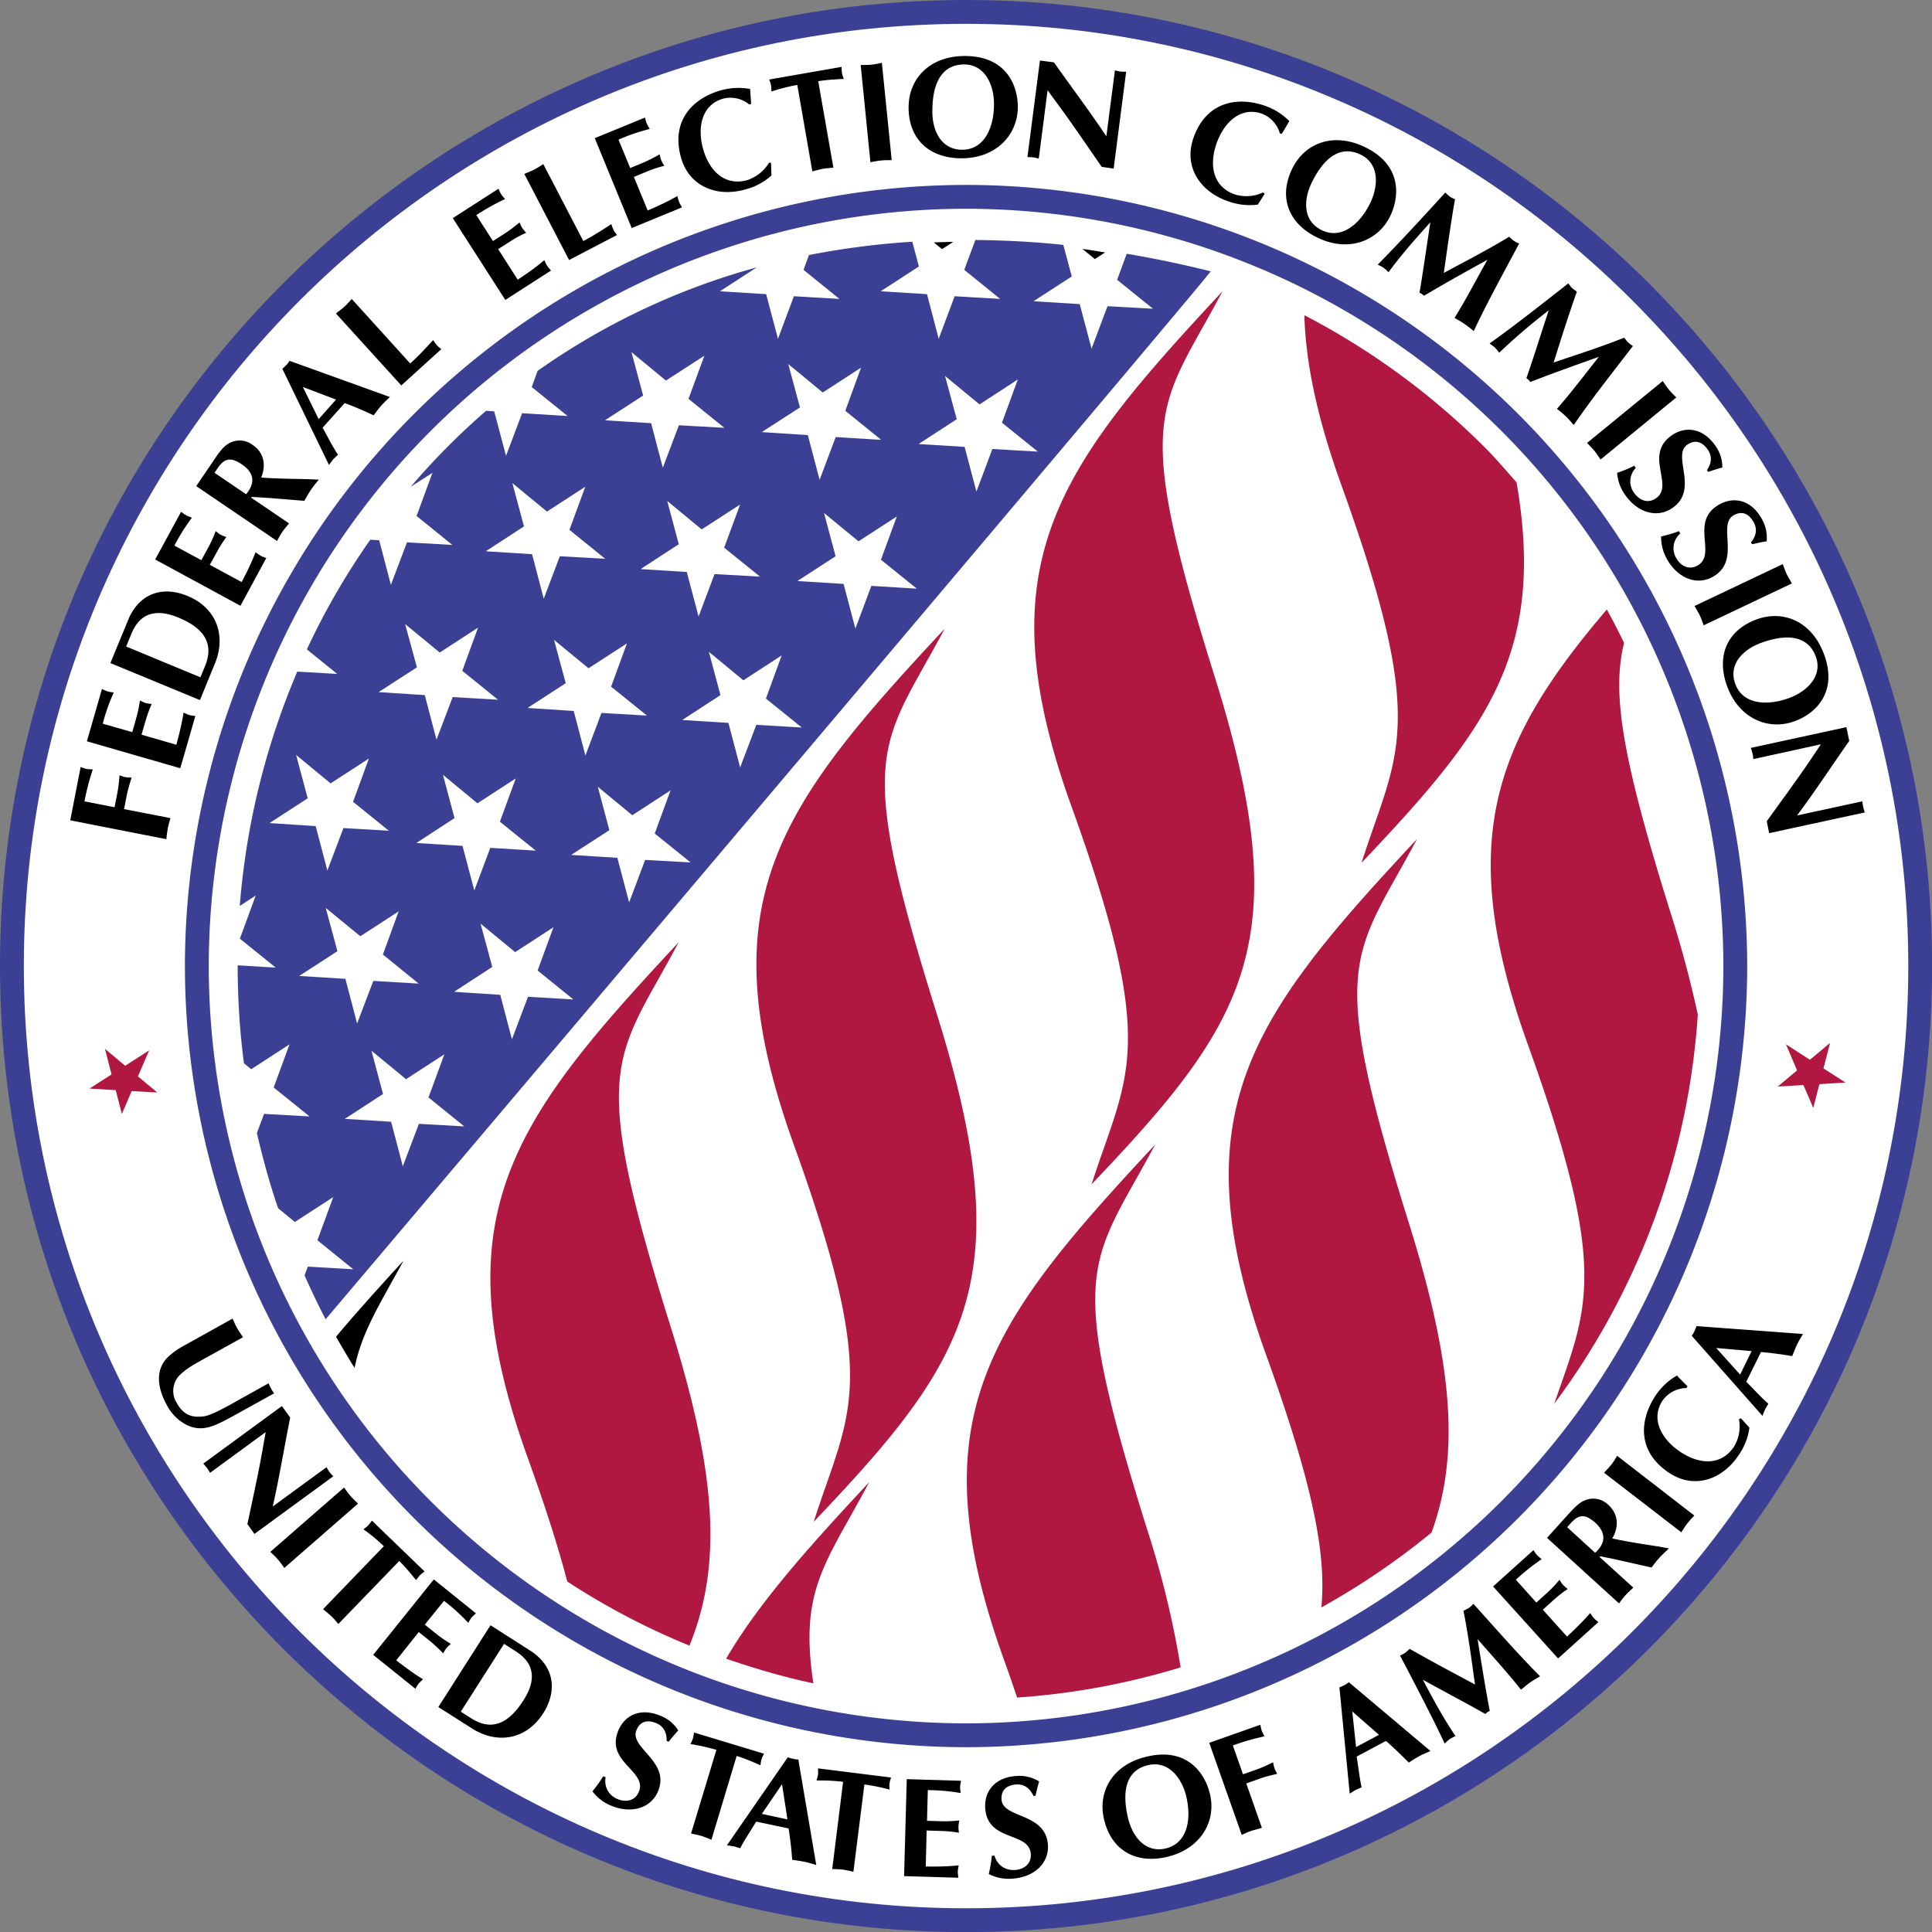 <svg xmlns="http://www.w3.org/2000/svg" width="2500" height="2500" viewBox="0 0 16.696 16.696"><rect x="0" y="0" width="16.696" height="16.696" fill="#808080" stroke="none"/><path d="M8.349.103a8.246 8.246 0 1 1-.002 16.492A8.246 8.246 0 0 1 8.35.103" fill="#fff"/><path d="M0 8.348c0 4.604 3.745 8.349 8.349 8.349 4.603 0 8.348-3.745 8.348-8.349C16.696 3.745 12.952 0 8.349 0 3.745 0 0 3.745 0 8.348zm.206 0C.206 3.859 3.858.206 8.349.206c4.489 0 8.142 3.652 8.142 8.142 0 4.49-3.653 8.143-8.142 8.143C3.858 16.49.206 12.838.206 8.348z" fill="#3b4095"/><path d="M1.598 8.348a6.758 6.758 0 0 0 6.751 6.751 6.758 6.758 0 0 0 6.75-6.751 6.758 6.758 0 0 0-6.75-6.75 6.758 6.758 0 0 0-6.751 6.75zm.206 0a6.552 6.552 0 0 1 6.545-6.544 6.552 6.552 0 0 1 6.544 6.544 6.552 6.552 0 0 1-6.544 6.545 6.552 6.552 0 0 1-6.545-6.545z" fill="#3b4095"/><path d="M14.441 7.902c-.423-1.351-.514-1.907-.406-2.346a6.057 6.057 0 0 0-.149-.289c-.978 1.146-1.314 2.009-.68 3.767.71 1.969.509 2.268.226 3.096a6.313 6.313 0 0 0 1.24-3.363 9.498 9.498 0 0 0-.231-.865zM10.565 2.517c-1.44 1.544-2.058 2.367-1.303 4.459.755 2.093.48 2.299.171 3.259 1.338-1.406 1.784-2.092 1.063-4.391-.72-2.298-.479-2.298.069-3.327zM8.164 5.433C6.724 6.976 6.106 7.799 6.86 9.892c.755 2.093.48 2.298.172 3.259 1.338-1.406 1.784-2.093 1.063-4.391-.72-2.298-.48-2.298.069-3.327zM12.178 10.578c-.721-2.299-.48-2.299.068-3.328-1.441 1.544-2.058 2.367-1.304 4.46.416 1.152.519 1.732.477 2.181a6.38 6.38 0 0 0 .952-.647c.242-.666.192-1.433-.193-2.666zM9.982 9.892c-1.44 1.544-2.058 2.367-1.303 4.459.041.113.076.217.111.319a6.289 6.289 0 0 0 1.413-.261 8.06 8.06 0 0 0-.289-1.19c-.721-2.298-.481-2.298.068-3.327zM7.512 12.808c-.536.574-.958 1.049-1.237 1.526.247.085.498.159.754.213-.123-.811.107-1.034.483-1.739zM5.797 11.47c-.72-2.299-.48-2.299.068-3.327-1.441 1.543-2.058 2.366-1.303 4.459.154.427.264.773.34 1.065.335.219.688.404 1.056.554.28-.685.242-1.466-.161-2.751z" fill="#b01842"/><path d="M2.883 11.55c.062.105.122.214.19.316.06-.356.244-.613.494-1.083-.256.276-.483.527-.684.767z" stroke="#fff" stroke-width=".034"/><path d="M11.766 7.456c1.095-1.151 1.591-1.821 1.34-3.287-.09-.102-.178-.206-.275-.303a6.324 6.324 0 0 0-1.559-1.142c.012.424.115.901.322 1.474.755 2.092.48 2.298.172 3.258z" fill="#b01842"/><path d="M9.737 2.193l-.083.225.31.25-.393-.022-.138.367-.102-.385-.399-.025.33-.214-.073-.273a7.95 7.95 0 0 0-.76-.042l-.096.258.31.251-.393-.023-.138.368-.101-.386-.4-.025.33-.214-.057-.214a6.89 6.89 0 0 0-.893.115l-.047.128.31.251-.393-.023-.138.368-.102-.386-.399-.025.317-.206a6.043 6.043 0 0 0-1.893.894l-.051.14.31.25-.393-.024-.139.368-.102-.384-.07-.005a6.126 6.126 0 0 0-.652.657l.188-.121-.137.373.309.25-.392-.022-.139.367-.101-.385-.077-.005c-.21.3-.394.616-.548.948l.262.212-.345-.02a6.448 6.448 0 0 0-.497 2.025l.138-.09-.137.373.31.25-.329-.02c0 .281.017.563.054.847l.063.051.331-.215-.137.373.31.25-.393-.022-.062.165c.05.218.11.435.183.65l.145.119.332-.215-.137.373.31.251-.393-.023-.028.076c.057.127.116.253.182.379 0 0 7.409-8.747 7.649-9.056a9.317 9.317 0 0 0-.726-.152zM6.913 3.521l-.101-.375.298.246.331-.215-.136.373.31.251-.393-.024-.139.369-.102-.386-.398-.026.33-.213zm-.345 1.462l-.393-.022-.138.367-.102-.385-.399-.025.33-.215-.1-.374.298.246.332-.215-.138.373.31.25zm-2.74 1.713l.298.246.331-.215-.137.374.31.25-.393-.024-.138.368-.102-.385-.399-.025.33-.215-.1-.374zm.731-.578l.33-.214-.101-.374.298.245.332-.215-.137.374.31.25-.393-.023-.139.368-.101-.385-.399-.026zm.898-3.075l.298.246.332-.215-.137.373.31.25-.393-.022-.139.367-.101-.385-.399-.025.33-.214-.101-.375zm-.929 1.506l-.1-.374.299.246.331-.215-.137.373.309.25-.392-.022-.139.367-.101-.385-.4-.025.33-.215zm-.925 1.218l-.102-.374.299.246.331-.215-.136.373.309.25-.392-.023-.14.368-.101-.385-.399-.026.331-.214zM2.329 7.113l.33-.214-.1-.375.298.246.331-.215-.137.374.309.25-.392-.023-.139.367-.101-.384-.399-.026zm.257 1.321l.33-.214-.101-.374.299.245.331-.215-.136.373.309.251-.392-.023-.14.368-.101-.386-.399-.025zM3.62 9.712l-.139.367-.101-.385-.4-.025.33-.215-.1-.374.299.246.331-.215-.137.373.309.25-.392-.022zm.943-1.098l-.139.367-.101-.384-.399-.026.33-.215-.101-.374.299.246.331-.215-.137.374.309.25-.392-.023zm1.012-1.183l-.138.367-.102-.385-.399-.025.33-.214-.1-.375.298.246.331-.215-.137.373.31.25-.393-.022zm.961-1.167l-.14.368-.101-.385-.399-.025.33-.215-.1-.374.298.246.331-.215-.136.373.31.25-.393-.023zm.994-1.201l-.138.369-.102-.386-.399-.025.33-.214-.1-.374.298.245.331-.215-.137.374.31.25-.393-.024zM8.576 3.88l-.138.368-.102-.386-.398-.025.33-.214-.101-.374.298.246.331-.216-.137.374.31.25-.393-.023z" fill="#3b4095"/><path d="M8.14 2.174l.157-.102a8.073 8.073 0 0 0-.272.008l.115.094zM9.596 2.172c-.1-.016-.2-.034-.297-.045l.161.133.136-.088z" stroke="#fff" stroke-width=".034"/><path d="M1.473 7.07c-.008.03-.018.06-.023.09s-.01.062-.012.092l-.831-.163.09-.461c.017.006.034.014.051.017.017.003.036.003.054.004a2.06 2.06 0 0 0-.072.276l.26.051.025-.128c.009-.047.014-.097.018-.148.016.006.034.013.051.016.017.003.036.003.053.004-.015.05-.03.097-.04.146l-.025.126.401.078M.881 5.954c.016.007.033.016.049.021s.036.007.053.009c-.03.069-.063.147-.095.27l.255.073.035-.124c.015-.054.025-.103.031-.149.016.007.033.016.049.021.017.005.036.006.053.009a1.044 1.044 0 0 0-.052.142l-.036.123.301.087c.033-.121.051-.204.062-.278.016.007.033.016.049.021s.035.006.053.009l-.13.451-.807-.233.13-.452M1.565 4.423c.014.01.029.022.044.03.015.009.033.014.049.021-.044.061-.093.13-.151.241l.233.126.061-.112c.027-.049.046-.095.063-.139.014.01.028.023.043.031s.033.014.049.02a1.19 1.19 0 0 0-.081.128l-.062.112.275.149c.059-.11.093-.188.121-.258.014.01.028.022.043.03.015.009.033.014.049.021l-.223.412-.737-.4.224-.412M5.574 1.016c.004.017.008.035.015.051.007.017.017.032.026.047-.073.02-.155.042-.27.093l.101.245.119-.049c.05-.022.095-.046.135-.069.005.018.008.036.015.052.006.016.017.032.026.047a1.01 1.01 0 0 0-.145.047l-.118.049.119.29c.115-.049.191-.087.257-.125.004.017.008.035.015.052.006.016.017.031.025.046l-.435.179-.319-.777.434-.178M4.308 1.631c.007.016.014.033.023.048s.023.028.034.041a1.99 1.99 0 0 0-.249.139l.144.224.108-.069c.046-.03.086-.062.122-.092.007.016.013.033.023.048s.022.028.034.042a.889.889 0 0 0-.134.072l-.108.069.169.264c.105-.069.172-.12.23-.169.007.016.014.033.024.048.009.015.022.028.034.042l-.395.254-.454-.707.395-.254M1.114 5.342c.109-.239.32-.27.506-.192.257.105.334.35.238.582l-.13.318-.774-.32.16-.388zm.618.511l.04-.097c.064-.157.036-.309-.23-.419-.214-.088-.34-.022-.406.139l-.046.111.642.266M1.696 4.201l.147-.217c.032-.047.081-.124.133-.151a.185.185 0 0 1 .206.011c.1.067.119.175.075.283.136.01.272.011.408.014l.09.004c-.023.028-.047.057-.068.088-.021.031-.039.064-.057.095l-.296-.024-.158-.01-.005.007.327.222c-.019.024-.04.047-.058.073-.017.025-.031.052-.046.079l-.698-.474zm.431.07c.083-.1.068-.187-.037-.258a.26.26 0 0 0-.054-.03c-.096-.042-.14.04-.182.103l.273.185M2.788 3.696c.048.086.084.16.133.234-.014.014-.028.025-.042.04l-.036.048-.403-.831c.013-.01.023-.021.034-.032s.02-.023.028-.037l.868.313a1.049 1.049 0 0 0-.075.074c-.024.027-.044.056-.066.084a3.215 3.215 0 0 0-.25-.106l-.191.213zm.116-.243l-.287-.109.137.278.15-.169M3.545 3.141c.08-.072.141-.14.198-.202.01.014.02.03.031.043s.026.024.04.035l-.346.314-.565-.622c.024-.02.05-.037.072-.058.024-.021.044-.045.065-.067l.505.557M5.041 2.083c.095-.05.171-.1.242-.146.006.017.011.034.019.05s.02.03.03.044l-.414.216-.387-.744c.029-.012.057-.023.085-.037.027-.014.053-.031.079-.048l.346.665M10.929 1.675l-.059.093a.54.54 0 0 1-.249-.026c-.25-.082-.39-.299-.311-.539.101-.306.357-.376.612-.292a.54.54 0 0 1 .22.136c-.022.036-.042.073-.066.111l-.016-.006a.257.257 0 0 0-.159-.171c-.194-.064-.334.096-.391.268-.066.201-.014.374.167.433a.338.338 0 0 0 .238-.019l.014.012M6.663 1.407l.004.109a.527.527 0 0 1-.219.119c-.253.075-.49-.025-.561-.267-.09-.308.081-.511.338-.586a.563.563 0 0 1 .258-.013c.001.043.006.085.008.129l-.016.005a.256.256 0 0 0-.227-.05c-.196.057-.221.268-.17.441.06.202.2.314.382.262a.348.348 0 0 0 .186-.15l.017.001M7.202 1.449c-.031.003-.062.005-.092.01-.03.006-.06.015-.09.022L6.89.734a1.61 1.61 0 0 0-.224.057c0-.018 0-.035-.003-.054-.003-.017-.01-.033-.015-.05l.625-.109c.001.018 0 .035.003.052.003.019.01.035.016.052-.073.004-.146.007-.221.02l.131.747M15.406 4.875c.011.028.021.058.034.086.013.027.03.054.045.081l-.762.362c-.011-.029-.021-.059-.034-.086-.013-.028-.03-.054-.045-.081l.762-.362M7.438.562c.031-.001.062 0 .092-.003.031-.003.061-.01.091-.016l.085.841c-.031 0-.062 0-.092.003-.031.003-.061.009-.092.015l-.084-.84M14.369 3.293c.018.025.034.052.054.075.02.024.042.045.063.067l-.654.536c-.018-.025-.034-.051-.054-.076-.02-.023-.042-.045-.063-.067l.654-.535M15.956 6.284l.025.119c-.149.212-.293.432-.451.644l.564-.122a.413.413 0 0 0 .021.096l-.826.179-.021-.103c.125-.174.245-.336.359-.503l.109-.162-.584.128c-.002-.016-.003-.033-.007-.049l-.014-.048.825-.179M8.987.523l.121.016c.149.211.307.42.453.639l.074-.57c.016.004.032.008.048.01s.033.002.049.002l-.108.837-.103-.015c-.122-.175-.234-.342-.353-.505L9.053.78l-.076.59c-.016-.003-.033-.008-.049-.01s-.033-.002-.049-.003l.108-.834M14.036 2.918c.011.014.021.028.033.04s.028.022.042.033c-.204.264-.371.477-.511.682-.023-.026-.044-.052-.069-.076-.024-.023-.049-.042-.076-.064.129-.147.243-.3.362-.449-.199.07-.396.141-.592.217a.133.133 0 0 0-.034-.033c.062-.177.125-.382.193-.586a5.324 5.324 0 0 0-.428.366c-.013-.016-.023-.031-.038-.045s-.029-.022-.045-.035c.205-.146.432-.324.68-.519.011.014.02.028.032.04a.456.456 0 0 0 .042.031c-.071.201-.136.406-.201.613.186-.064.396-.129.61-.215M14.925 5.929c-.093-.255-.005-.481.257-.577.23-.083.477.017.582.305.12.329-.077.511-.256.576-.225.082-.48-.021-.583-.304zm.293-.373c-.15.055-.285.181-.222.354.065.178.272.192.464.123.149-.055.295-.186.232-.359-.059-.16-.215-.212-.474-.118M13.042 2.046c.013.012.025.024.039.034.014.01.031.018.047.025-.157.294-.287.531-.392.756-.027-.021-.052-.043-.081-.062-.028-.02-.056-.034-.085-.052.104-.167.19-.336.284-.502-.185.102-.368.204-.548.311a.103.103 0 0 0-.039-.026c.032-.185.061-.397.094-.609-.146.162-.26.292-.361.431-.015-.013-.028-.027-.044-.038-.017-.012-.033-.019-.05-.027.177-.179.373-.391.584-.623.013.012.024.023.038.034.014.01.03.017.046.024-.037.209-.066.422-.097.637.172-.094.368-.193.565-.313M14.751 4.063c.04-.058.047-.12.007-.178-.056-.079-.119-.082-.177-.042-.136.096.104.385-.127.546-.129.091-.299.045-.409-.111a.374.374 0 0 1-.07-.192 1.07 1.07 0 0 0 .148-.061l.013.019a.166.166 0 0 0-.013.217c.044.062.118.094.188.045.161-.113-.108-.373.135-.543.116-.081.267-.068.375.085a.314.314 0 0 1 .063.192 1.9 1.9 0 0 0-.122.038l-.011-.015M15.131 4.688c.045-.054.058-.115.023-.177-.048-.084-.111-.093-.172-.058-.145.082.067.393-.179.531-.136.078-.302.016-.396-.15a.383.383 0 0 1-.052-.198c.052-.013.104-.026.154-.046l.012.02a.167.167 0 0 0-.034.215c.038.066.108.104.183.062.171-.097-.072-.381.187-.527.124-.07.273-.043.365.119a.323.323 0 0 1 .045.199c-.042.006-.083.016-.125.025l-.011-.015M11.384 2.053c-.245-.119-.339-.343-.217-.595.107-.22.354-.32.63-.186.315.153.3.421.218.593-.104.217-.36.32-.631.188zm-.049-.473c-.07.144-.079.328.087.409.17.083.33-.051.419-.234.07-.143.083-.339-.083-.419-.154-.075-.302-.004-.423.244M8.309 1.368c-.273 0-.457-.16-.457-.44 0-.246.179-.444.487-.444.352 0 .456.248.457.439 0 .24-.185.445-.487.445zM8.057.964c0 .16.073.33.258.33.19 0 .275-.189.275-.395 0-.159-.074-.342-.259-.342-.172.001-.274.13-.274.407M12.647 13.92c.016-.008.032-.015.046-.024s.027-.023.04-.036c.223.248.4.45.576.626-.029.018-.059.034-.087.054-.028.02-.051.041-.078.062-.121-.153-.25-.293-.375-.437.033.207.066.414.105.62a.13.13 0 0 0-.038.027c-.163-.093-.352-.192-.54-.296.102.193.185.344.282.486-.018.01-.035.018-.051.028-.016.012-.028.024-.042.038-.107-.228-.24-.482-.386-.761.016-.008.031-.015.044-.024.014-.01.026-.022.039-.034.184.105.374.206.565.308-.028-.194-.055-.411-.1-.637M10.905 15.796l-.089.025c-.029.01-.057.023-.085.036l-.281-.796.442-.156c.003.017.006.036.012.052.006.017.016.032.023.048-.073.017-.152.035-.273.079l.088.249.123-.043c.045-.017.09-.037.137-.061a.282.282 0 0 0 .012.052c.006.017.016.033.023.048-.05.013-.099.023-.145.04l-.122.043.135.384M8.305 15.389c-.003.017-.007.035-.008.053 0 .017.003.035.005.053a1.729 1.729 0 0 0-.284-.025l-.007.265.128.004c.055.001.106-.002.151-.007-.003.017-.007.035-.007.053-.001.017.002.035.004.053a1.086 1.086 0 0 0-.151-.015l-.128-.004L8 16.13c.125.002.209-.002.285-.01-.003.018-.007.036-.008.053 0 .018.003.036.005.054l-.469-.014.023-.838.469.014M13.369 13.29l.175-.194c.039-.042.097-.11.152-.13a.184.184 0 0 1 .202.038c.089.081.094.189.035.291.132.029.267.049.401.07l.088.016c-.026.026-.054.051-.08.079-.025.027-.047.057-.07.086l-.289-.065c-.037-.009-.102-.021-.154-.032l-.006.006.292.265c-.022.021-.046.042-.066.064-.021.022-.039.048-.058.072l-.622-.566zm.416.129c.096-.087.093-.176 0-.261a.329.329 0 0 0-.049-.036c-.089-.055-.144.021-.193.076l.242.221M13.862 12.727c.021-.023.043-.045.062-.069s.035-.051.051-.077l.667.516a1.002 1.002 0 0 0-.061.069c-.019.023-.035.051-.051.076l-.668-.515M11.724 15.18c.016.098.024.18.043.266l-.053.023-.05.031-.089-.918a.559.559 0 0 0 .043-.019.518.518 0 0 0 .039-.025l.705.594c-.033.015-.065.027-.096.044a1.057 1.057 0 0 0-.091.056c-.068-.067-.13-.129-.198-.187l-.253.135zm.193-.188l-.231-.202.033.308.198-.106M15.044 12.256l.074.081a.528.528 0 0 1-.089.232c-.144.222-.389.3-.6.162-.27-.175-.271-.44-.125-.666a.553.553 0 0 1 .188-.178c.029.032.06.062.091.093l-.009.015a.26.26 0 0 0-.207.109c-.111.172.008.348.159.446.177.115.357.108.46-.05a.338.338 0 0 0 .042-.235l.016-.009M15.091 11.941c.07.07.125.132.191.19-.01.017-.02.032-.029.05s-.015.037-.022.055l-.611-.692c.009-.014.017-.026.023-.041a.277.277 0 0 0 .018-.043l.92.068c-.018.031-.037.061-.052.093s-.027.064-.041.098a3.45 3.45 0 0 0-.27-.035l-.127.257zm.046-.265l-.306-.027.207.23.099-.203M6.535 15.742c-.051.084-.098.152-.138.23-.019-.005-.037-.012-.056-.016-.019-.004-.039-.006-.059-.009l.526-.761a.336.336 0 0 0 .091.02l.155.911c-.035-.01-.067-.021-.103-.028s-.069-.012-.105-.017a3.154 3.154 0 0 0-.031-.271l-.28-.059zm.27-.019l-.047-.304-.174.256.221.048M5.761 15.044c.002-.069-.025-.126-.09-.153-.09-.036-.144-.005-.171.061-.063.153.294.268.187.527-.06.146-.229.198-.404.126a.372.372 0 0 1-.163-.125c.034-.042.065-.084.093-.13l.021.009a.166.166 0 0 0 .105.189c.07.029.149.015.182-.063.075-.182-.291-.256-.178-.529.054-.131.188-.201.361-.13a.314.314 0 0 1 .157.128 2.126 2.126 0 0 0-.083.098l-.017-.008M4.594 14.272c.216.149.209.362.101.533-.149.234-.403.268-.616.132l-.291-.185.451-.707.355.227zm-.612.52l.088.056c.143.092.298.09.453-.153.125-.195.081-.331-.065-.424l-.102-.065-.374.586M4.113 13.942c-.013.012-.027.024-.038.037a.269.269 0 0 0-.028.046 1.645 1.645 0 0 0-.21-.191l-.166.206.1.08c.043.034.085.062.125.086-.013.012-.027.023-.038.037s-.02.03-.028.045a1.444 1.444 0 0 0-.111-.104l-.1-.08-.195.244c.099.077.167.125.232.164-.013.012-.027.024-.038.037a.305.305 0 0 0-.028.045l-.365-.293.524-.652.364.293M2.924 14.034c-.02-.023-.04-.048-.062-.068-.022-.021-.047-.04-.07-.06l.525-.544a1.534 1.534 0 0 0-.176-.146c.014-.011.028-.021.041-.034.012-.013.021-.027.032-.041l.455.439c-.014.011-.028.021-.04.033-.013.014-.022.028-.033.042-.046-.056-.092-.113-.146-.165l-.526.544M2.973 12.855c.018.024.036.051.056.073.02.023.043.044.065.066l-.637.556c-.018-.025-.036-.051-.056-.074-.02-.023-.043-.044-.065-.065l.637-.556M2.436 12.151l.072.099c-.051.253-.093.512-.151.769l.465-.34c.007.015.017.029.026.042s.021.026.032.037l-.681.498-.061-.085c.044-.209.088-.405.124-.604l.034-.191-.481.352a.591.591 0 0 0-.026-.042l-.032-.038.679-.497M2.01 11.395c.013.028.024.057.04.084.015.026.033.052.05.077l-.306.17c-.06.033-.149.08-.199.121-.048.039-.076.065-.092.126a.194.194 0 0 0 .022.147c.056.101.122.134.236.12.059-.007.181-.075.234-.104l.326-.182a.374.374 0 0 0 .048.087l-.383.212c-.125.065-.236.129-.375.06a.398.398 0 0 1-.17-.172c-.072-.13-.109-.294.008-.411a.602.602 0 0 1 .123-.091l.438-.244M8.931 15.52c-.029-.064-.079-.103-.148-.099-.097.007-.132.06-.128.13.011.166.383.111.401.393.01.157-.118.279-.309.291a.375.375 0 0 1-.202-.04c.012-.053.022-.104.026-.158l.023-.001c.024.083.094.13.178.124.077-.005.142-.053.136-.138-.013-.196-.375-.102-.394-.397-.009-.142.081-.265.268-.277a.318.318 0 0 1 .198.047c-.012.04-.022.082-.032.124l-.017.001M13.252 13.396c.01.015.019.03.031.043s.026.024.04.035a1.793 1.793 0 0 0-.223.178l.177.197.095-.086c.041-.037.075-.075.105-.11.01.015.019.031.031.044s.027.023.04.035a1.004 1.004 0 0 0-.12.093l-.095.086.209.232c.092-.085.15-.146.2-.203.01.014.02.03.031.043.012.013.027.024.04.035l-.348.314-.562-.622.349-.314M7.375 16.175c-.03-.006-.061-.014-.091-.018-.03-.004-.062-.004-.092-.005l.094-.754a1.61 1.61 0 0 0-.23-.011c.005-.018.011-.034.013-.052.002-.018.001-.035 0-.053l.631.079c-.004.017-.01.033-.013.051s0 .035 0 .053a1.737 1.737 0 0 0-.217-.044l-.095.754M6.148 15.899c-.028-.012-.057-.024-.086-.033s-.06-.014-.09-.021l.219-.723a1.666 1.666 0 0 0-.224-.05c.007-.016.016-.031.021-.049a.303.303 0 0 0 .009-.051l.605.183c-.007.016-.016.031-.021.048a.334.334 0 0 0-.009.052c-.067-.029-.134-.059-.206-.08l-.218.724M10.085 16.047c-.265.062-.48-.052-.544-.324-.057-.239.072-.474.371-.543.342-.081.5.137.544.323.057.233-.077.475-.371.544zm-.337-.336c.037.155.146.305.326.263.185-.044.225-.248.178-.447-.036-.155-.15-.315-.33-.273-.167.038-.237.187-.174.457"/><path fill="#b01842" d="M1.192 9.302l.097-.225-.207.133-.175-.146.057.221-.19.122.226.014.053.205.085-.197.221.012zM15.723 9.369l.225-.014-.19-.122.057-.22-.174.145-.207-.133.096.225-.167.14.222-.013.085.197z"/></svg>